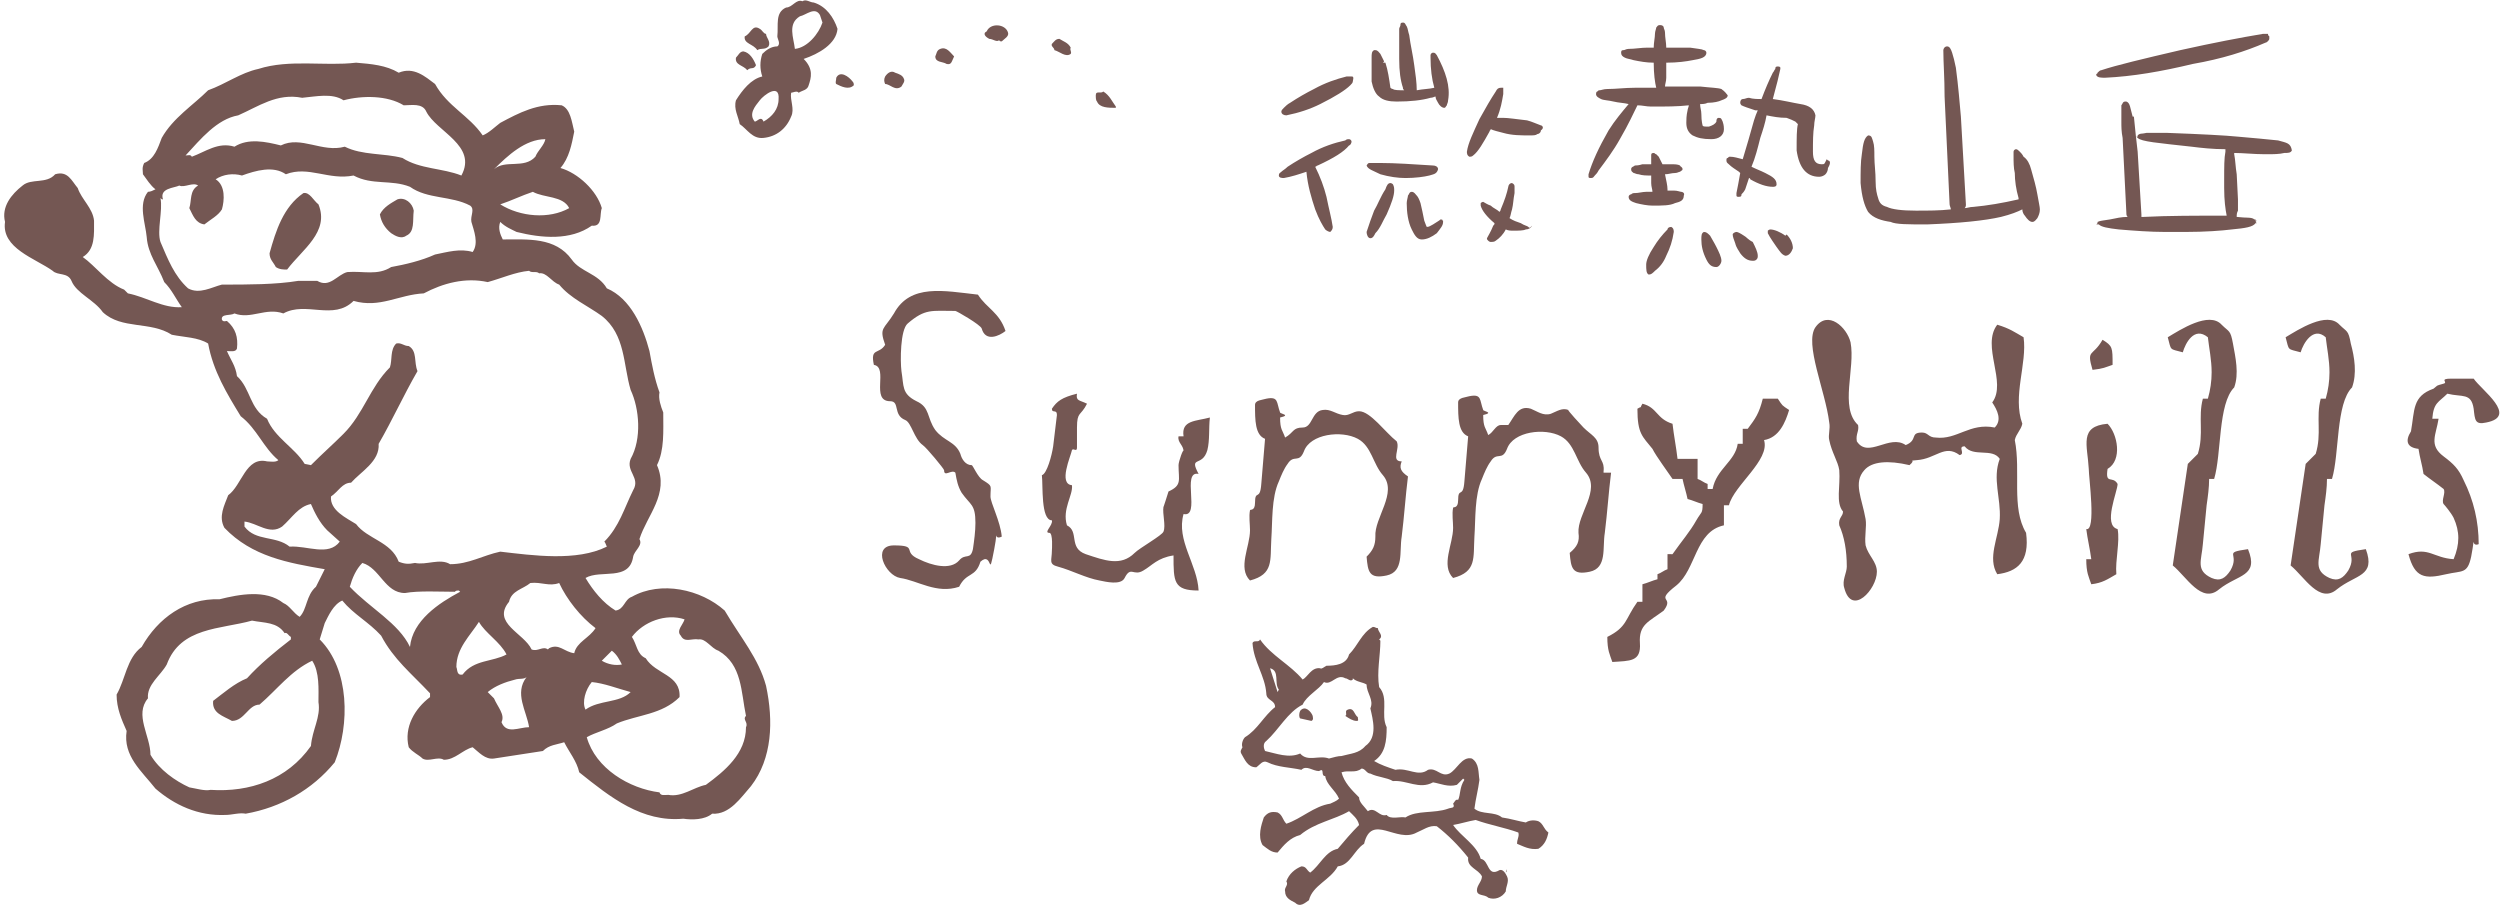 <?xml version="1.0" encoding="utf-8"?>
<!-- Generator: Adobe Illustrator 23.0.6, SVG Export Plug-In . SVG Version: 6.00 Build 0)  -->
<svg version="1.1" id="ppl" xmlns="http://www.w3.org/2000/svg" xmlns:xlink="http://www.w3.org/1999/xlink" x="0px" y="0px"
	 viewBox="0 0 199.4 72.2" style="enable-background:new 0 0 199.4 72.2;" xml:space="preserve">
<style type="text/css">
	.st0{fill:#745753;}
</style>
<g>
	<path class="st0" d="M80.4,2.6c0.1,0.3-0.3,0.5-0.5,0.7c-0.1,0-0.2,0-0.2-0.1c-0.2,0.2-0.5-0.1-0.8-0.1c-0.2-0.1-0.6-0.4-0.2-0.6
		C79,1.8,80.2,1.9,80.4,2.6 M76.1,4.5c-0.3-0.3-0.6-0.8-1.1-0.6c-0.3,0.1-0.3,0.4-0.4,0.6c0,0.5,0.6,0.4,0.9,0.6
		C75.9,5.2,75.9,4.9,76.1,4.5 M85.4,3.8c-0.2-0.4-0.6-0.5-0.9-0.7c-0.3,0-0.4,0.2-0.6,0.4c-0.1,0.2,0.2,0.3,0.2,0.5
		c0.4,0.1,0.9,0.6,1.3,0.3C85.5,4.1,85.3,4,85.4,3.8 M68,6.5c-0.3-0.4-1-0.9-1.3-0.3c0,0.2-0.1,0.4,0,0.5c0.4,0.2,1,0.5,1.4,0.1
		C68.1,6.7,68.1,6.6,68,6.5 M72.1,6.3C72,6,71.7,5.9,71.4,5.8c-0.3-0.2-0.6,0-0.8,0.3c-0.1,0.2-0.1,0.4,0,0.6c0.4,0,0.8,0.6,1.3,0.2
		C72,6.7,72.2,6.5,72.1,6.3 M63.4,3.9c1-0.1,1.9-1.2,2.2-2.1l-0.2-0.6c-0.4-0.7-1.1,0-1.6,0.1C62.8,1.9,63.3,3,63.4,3.9 M60.9,9.7
		c0.7-0.4,1.2-1,1.2-1.8c0.1-1.3-1.2-0.3-1.5,0.1c-0.4,0.5-0.9,1.1-0.4,1.7C60.4,9.7,60.7,9.2,60.9,9.7 M66.8,2.3
		c-0.1,1.2-1.5,2-2.7,2.4c0.8,0.8,0.6,1.5,0.4,2.1c-0.1,0.4-0.5,0.4-0.8,0.6c-0.1-0.2-0.5,0-0.6,0c-0.1,0.6,0.3,1.3,0,1.9
		c-0.4,1-1.2,1.6-2.2,1.7c-0.9,0.1-1.3-0.7-1.9-1.1c-0.1-0.6-0.5-1.2-0.3-1.9c0.5-0.8,1.2-1.7,2.1-1.9c-0.2-0.6-0.2-1.2,0-1.8
		C61.1,4,61.5,3.7,62,3.7c0.3-0.2,0-0.6,0-0.8C62.1,2,61.8,1,62.7,0.6c0.5,0,0.8-0.7,1.3-0.5c0.3-0.2,0.6,0.1,0.9,0.1
		C65.9,0.5,66.5,1.4,66.8,2.3 M60.4,4c-0.3-0.5-1.1-0.5-1-1.1c0.5-0.2,0.6-1,1.2-0.6c0.2,0.1,0.3,0.4,0.5,0.4c0,0.3,0.4,0.6,0.2,1
		C61,4,60.7,3.8,60.4,4 M59.6,5.6c-0.3-0.4-1-0.4-0.9-1c0.2-0.2,0.3-0.5,0.6-0.5c0.5,0.1,0.8,0.6,1,1.1C60.1,5.6,59.9,5.3,59.6,5.6
		 M89,8.5c-0.3-0.4-0.5-0.9-1-1.2c-0.2,0.2-0.6-0.1-0.6,0.3c0,0.2,0,0.4,0.1,0.5c0.2,0.5,0.9,0.5,1.5,0.5L89,8.5 M120.1,69.6
		c0.1-0.1,0.1-0.2,0.1-0.3C120.2,69.4,120.1,69.5,120.1,69.6 M116.3,63.8c-0.2-0.1-0.3,0.2-0.4,0.3c0.2,0.4-0.2,0.3-0.4,0.4
		c-1.1,0.4-2.5,0.1-3.4,0.7c-0.4-0.1-1.2,0.2-1.5-0.2c-0.6,0.2-0.9-0.7-1.5-0.3c-0.3-0.4-0.7-0.7-0.7-1.1c-0.6-0.6-1.2-1.2-1.4-2
		c0.6-0.2,1.1,0.1,1.6-0.3c0.3,0,0.4,0.4,0.7,0.4c0.6,0.3,1.3,0.3,1.8,0.6c1.1-0.1,2.1,0.7,3.2,0.1c0.6,0.1,1.2,0.4,1.9,0.2l0.5-0.5
		l0.1,0.1C116.4,62.8,116.5,63.4,116.3,63.8 M106,60.5c-0.8-0.3-1.7,0.3-2.3-0.4c-0.9,0.4-1.9,0-2.8-0.2c-0.1-0.2-0.2-0.6,0.1-0.8
		c1-0.9,1.7-2.3,2.9-2.9c0.3-0.7,1.3-1.2,1.7-1.8c0.6,0.3,1-0.7,1.7-0.3c0.2,0,0.4,0.3,0.6,0.1v-0.1c0.3,0.3,0.8,0.3,1.1,0.5
		c0,0.7,0.6,1.2,0.3,1.9c0.2,0.9,0.6,2.3-0.4,3c-0.5,0.6-1.2,0.6-1.9,0.8C106.7,60.3,106.4,60.4,106,60.5 M101.3,53.3
		c0.8,0.2,0.3,1.2,0.7,1.7l-0.1,0.2C101.7,54.6,101.5,53.9,101.3,53.3 M122.7,65.5c-0.3-0.1-0.7-0.1-1,0.1c-0.6-0.1-1.2-0.3-1.9-0.4
		c-0.6-0.5-1.6-0.2-2.2-0.7c0.1-0.8,0.3-1.5,0.4-2.3c-0.1-0.6,0-1.3-0.6-1.7c-0.8-0.2-1.2,0.9-1.8,1.2c-0.7,0.3-1-0.5-1.7-0.3
		c-0.8,0.6-1.6-0.2-2.6,0c-0.6-0.2-1.2-0.4-1.7-0.7c0.9-0.6,1-1.6,1-2.7c-0.5-1,0.2-2.3-0.6-3.2c-0.2-1.2,0.1-2.5,0.1-3.7L110,51
		c0.4-0.3-0.1-0.6-0.1-0.9c-0.2,0-0.2-0.1-0.4-0.1c-0.9,0.5-1.2,1.5-1.9,2.2c-0.2,0.8-1.1,0.9-1.8,0.9c-0.2,0.1-0.4,0.3-0.5,0.2
		c-0.7-0.1-1,0.7-1.4,0.9c-1-1.2-2.5-1.9-3.4-3.2c-0.1,0.3-0.5,0-0.6,0.3c0.1,1.5,1,2.6,1.1,4c0,0.6,0.7,0.5,0.7,1.1
		c-0.9,0.7-1.4,1.8-2.4,2.4c-0.2,0.2-0.3,0.6-0.2,0.8c-0.1,0.2-0.2,0.3-0.1,0.5c0.3,0.5,0.5,1.1,1.2,1.1c0.3-0.2,0.5-0.6,0.9-0.4
		c0.8,0.4,1.8,0.4,2.7,0.6c0.4-0.4,0.9,0.1,1.4,0.1c0.5-0.3,0.1,0.4,0.5,0.4c0.1,0.7,0.8,1.1,1.1,1.8c-0.2,0.2-0.5,0.3-0.7,0.4
		c-1.3,0.2-2.3,1.2-3.5,1.6c-0.3-0.3-0.3-0.7-0.7-0.9c-0.5-0.1-0.8,0-1.1,0.4c-0.2,0.6-0.5,1.5-0.1,2.2c0.4,0.3,0.7,0.6,1.2,0.6
		c0.5-0.6,1-1.2,1.8-1.4c1.2-1,2.7-1.2,3.9-1.9c0.3,0.3,0.7,0.6,0.8,1.1c-0.6,0.6-1.2,1.3-1.7,1.9c-1,0.2-1.4,1.3-2.2,1.9
		c-0.3-0.2-0.3-0.5-0.7-0.5c-0.5,0.2-1,0.6-1.2,1.2c0.2,0.3-0.2,0.5-0.1,0.8c0,0.5,0.4,0.7,0.8,0.9c0.4,0.4,0.8,0,1.1-0.2
		c0.3-1.2,1.7-1.6,2.3-2.7c1-0.1,1.3-1.3,2.1-1.8c0.6-2.5,2.6,0,4.2-0.9c0.5-0.2,1-0.6,1.6-0.5c0.9,0.7,1.7,1.5,2.5,2.5
		c-0.1,0.8,0.8,0.9,1.1,1.5c0,0.4-0.4,0.7-0.4,1.1c0,0.5,0.6,0.3,0.9,0.6c0.5,0.2,1.1,0,1.4-0.5c0-0.4,0.3-0.8,0.1-1.2
		c-0.1-0.2-0.3-0.6-0.6-0.5c-1,0.6-0.8-0.8-1.5-0.9c-0.3-1.1-1.6-1.8-2.2-2.7c0.6-0.1,1.2-0.3,1.8-0.4c1.1,0.4,2.3,0.6,3.4,1
		c0.1,0.3-0.1,0.5-0.1,0.9c0.5,0.2,1,0.5,1.7,0.4c0.5-0.3,0.7-0.8,0.8-1.3C123.1,66.1,123.1,65.7,122.7,65.5 M103.7,56.7
		c-0.1,0.2-0.1,0.5,0,0.6l0.9,0.2c0.2-0.1,0.1-0.3,0.1-0.4C104.6,56.8,104.1,56.2,103.7,56.7 M108.3,57.2c-0.3-0.2-0.3-0.8-0.8-0.6
		c-0.3,0.1,0,0.4-0.2,0.5c0.3,0.2,0.6,0.4,0.9,0.4C108.4,57.5,108.3,57.4,108.3,57.2 M25.4,16.3c0.9,2.2-1.3,3.6-2.5,5.2
		c-0.3,0-0.6,0-0.9-0.2c-0.2-0.4-0.5-0.6-0.5-1.1c0.5-1.8,1.1-3.7,2.7-4.8C24.7,15.3,25,16,25.4,16.3 M33,16.8
		c-0.1-0.6-0.7-1.1-1.3-0.9c-0.5,0.3-1.1,0.6-1.4,1.2c0.1,0.6,0.4,1.1,0.9,1.5c0.3,0.2,0.8,0.5,1.2,0.2C33.1,18.5,32.9,17.6,33,16.8
		 M59.5,58c0.2-0.4-0.3-0.6,0-0.9c-0.4-1.9-0.3-4.1-2.2-5.2c-0.6-0.2-1-1-1.6-0.9c-0.5-0.1-1.1,0.3-1.4-0.3
		c-0.4-0.4,0.2-0.9,0.3-1.3c-1.5-0.5-3.3,0.2-4.2,1.4c0.4,0.6,0.4,1.4,1.1,1.7c0.8,1.3,2.8,1.3,2.7,3.1c-1.4,1.4-3.3,1.4-5,2.1
		c-0.7,0.5-1.7,0.7-2.4,1.1c0.7,2.5,3.4,4.1,5.8,4.4c0.1,0.3,0.4,0.2,0.7,0.2c1.1,0.2,2-0.6,3-0.8C57.8,61.5,59.5,60.1,59.5,58
		 M47.2,54.4c-0.5,0.6-0.8,1.6-0.5,2.2c1.1-0.8,2.7-0.5,3.6-1.4C49.2,54.9,48.2,54.5,47.2,54.4 M45.8,52.1c0.2-0.9,1.2-1.2,1.7-2
		c-1.2-0.9-2.3-2.3-2.9-3.6c-0.8,0.3-1.4-0.1-2.3,0c-0.6,0.5-1.5,0.6-1.7,1.5c-1.4,1.7,1.2,2.5,1.8,3.8c0.5,0.2,0.9-0.3,1.3,0
		l0.1-0.1C44.6,51.3,45,52,45.8,52.1 M40,57.6c0.4,1,1.4,0.4,2.2,0.4C42,56.7,41,55.3,42,54c-0.2,0.2-0.6,0.1-0.9,0.2
		c-0.8,0.2-1.6,0.5-2.2,1l0.5,0.5C39.7,56.4,40.3,57,40,57.6 M36.9,53.8c0.9-1.2,2.4-1,3.5-1.6c-0.5-1-1.7-1.7-2.2-2.6
		c-0.7,1.1-1.8,2.1-1.8,3.6C36.5,53.4,36.4,53.9,36.9,53.8 M32.7,51.6c0.2-2.1,2.3-3.5,4-4.4l-0.1-0.1c-0.1,0-0.3,0-0.3,0.1
		c-1.2,0-2.9-0.1-4,0.1c-1.6,0-2-2-3.4-2.4c-0.5,0.5-0.8,1.2-1,1.9C29.5,48.5,31.8,49.7,32.7,51.6 M26.4,39.6
		c-0.1,1.1,1.2,1.7,2,2.2c0.9,1.2,2.8,1.4,3.4,3c0.5,0.2,0.8,0.2,1.3,0.1c0.9,0.2,2-0.4,2.8,0.1c1.5,0,2.6-0.7,4-1
		c2.6,0.3,6.1,0.8,8.5-0.4c-0.1-0.2-0.1-0.3-0.2-0.4c1.2-1.2,1.6-2.7,2.3-4.1c0.6-1-0.6-1.5-0.2-2.5c0.9-1.6,0.7-4,0-5.5
		c-0.6-2-0.4-4.4-2.3-5.9c-1.1-0.8-2.5-1.4-3.4-2.5c-0.6-0.2-1-1-1.6-0.9c-0.2-0.2-0.6,0-0.8-0.2c-1.1,0.1-2.2,0.6-3.3,0.9
		c-1.8-0.4-3.6,0.1-5.1,0.9c-2,0.1-3.5,1.2-5.6,0.6c-1.6,1.6-3.8,0-5.6,1c-1.4-0.5-2.6,0.5-3.9,0c-0.3,0.2-1.1,0-1,0.5
		c0.1,0.2,0.3,0.1,0.4,0.1c0.7,0.6,0.9,1.3,0.8,2.2c-0.1,0.3-0.5,0.2-0.8,0.2c0.3,0.7,0.7,1.2,0.8,2c1.1,1,1,2.6,2.4,3.4
		c0.6,1.5,2.2,2.3,3,3.6l0.5,0.1c1-1,1.7-1.6,2.6-2.5c1.6-1.6,2.1-3.7,3.7-5.3c0.2-0.6,0-1.4,0.5-1.9c0.4-0.1,0.6,0.2,1,0.2
		c0.7,0.4,0.4,1.3,0.7,2c-1.1,1.9-2,3.9-3.1,5.8c0.1,1.4-1.4,2.2-2.2,3.1C27.3,38.5,27,39.2,26.4,39.6 M23.1,43.6
		c1.4-0.1,3.1,0.8,4-0.4l-1-0.9c-0.6-0.6-1-1.4-1.3-2.1c-1,0.2-1.5,1.1-2.3,1.8c-1,0.7-2-0.3-3-0.4V42C20.4,43.2,22,42.7,23.1,43.6
		 M15,23c0.9,0.5,1.9-0.1,2.7-0.3c2.1,0,4.3,0,6.1-0.3h1.5c1,0.6,1.6-0.5,2.4-0.7c1.3-0.1,2.4,0.3,3.5-0.4c1.1-0.2,2.4-0.5,3.5-1
		c1-0.2,2-0.5,3-0.2c0.5-0.7,0.1-1.7-0.1-2.4c-0.1-0.5,0.3-1-0.1-1.3c-1.5-0.8-3.4-0.5-4.8-1.5c-1.5-0.6-3-0.1-4.5-0.9
		c-2,0.4-3.6-0.8-5.4-0.1c-1-0.7-2.4-0.3-3.5,0.1c-0.7-0.2-1.5-0.1-2.1,0.3c0.8,0.5,0.7,1.7,0.5,2.4c-0.3,0.5-0.9,0.8-1.4,1.2
		c-0.7-0.1-0.9-0.7-1.2-1.3c0.2-0.6,0-1.4,0.7-1.8c-0.4-0.3-1.1,0.2-1.5,0C13.9,15,12.7,15,13,15.9c-0.1,0-0.1,0-0.2-0.1
		c0.2,1-0.3,2.6,0,3.5C13.4,20.7,13.9,22,15,23 M19,9.2c-1.7,0.3-3,1.9-4.2,3.2c0.2,0,0.4-0.1,0.5,0.1c1.1-0.4,2.1-1.2,3.4-0.8
		c1.1-0.7,2.5-0.4,3.7-0.1c1.6-0.8,3.3,0.6,5.1,0.1c1.4,0.7,3.1,0.5,4.6,0.9c1.4,0.9,3.2,0.8,4.7,1.4c1.3-2.4-2-3.5-2.8-5.1
		c-0.3-0.7-1.2-0.5-1.8-0.5c-1.3-0.8-3.3-0.8-4.8-0.4c-0.9-0.6-2.2-0.3-3.3-0.2C22.1,7.4,20.6,8.5,19,9.2 M43.5,11.1
		c-1.6,0-3,1.3-4.1,2.4c0.9-0.8,2.4,0,3.3-1C42.9,12,43.4,11.6,43.5,11.1 M45.4,16.6c-0.5-1-2-0.8-2.9-1.3c-0.9,0.3-1.7,0.7-2.6,1
		C41.5,17.3,43.8,17.5,45.4,16.6 M48,52.7c0.5,0.3,1.1,0.4,1.6,0.3c-0.2-0.4-0.4-0.8-0.8-1.1L48,52.7z M25.4,56c0-1,0.1-2.4-0.5-3.3
		c-1.7,0.8-2.8,2.3-4.2,3.5c-0.9,0-1.2,1.3-2.2,1.3c-0.7-0.4-1.6-0.6-1.5-1.6c0.8-0.6,1.7-1.4,2.7-1.8c1-1.1,2.2-2.1,3.5-3.1v-0.2
		c-0.2-0.1-0.3-0.4-0.5-0.3c-0.6-0.9-1.6-0.8-2.6-1c-2.5,0.7-5.7,0.5-6.8,3.5c-0.5,0.9-1.6,1.6-1.5,2.7c-1.1,1.3,0.2,3,0.2,4.5
		c0.7,1.2,2,2.1,3.1,2.6c0.6,0.1,1.2,0.3,1.7,0.2c3.1,0.2,6.1-0.8,8-3.5C24.9,58.2,25.6,57.2,25.4,56 M61.1,54.7
		c0.6,2.8,0.5,5.8-1.2,8c-0.8,0.9-1.7,2.3-3.1,2.2c-0.6,0.5-1.6,0.5-2.3,0.4c-3.3,0.3-5.8-1.7-8.3-3.7C46,60.7,45.4,60,45,59.2
		c-0.6,0.2-1.2,0.2-1.7,0.7c-1.3,0.2-2.6,0.4-3.9,0.6c-0.7,0.1-1.2-0.5-1.7-0.9c-0.8,0.2-1.4,1-2.3,1c-0.5-0.3-1.2,0.2-1.7-0.1
		c-0.3-0.3-0.8-0.5-1.1-0.9c-0.4-1.6,0.5-3.1,1.7-4v-0.3c-1.5-1.6-2.9-2.7-3.9-4.6c-1-1.1-2.2-1.7-3.1-2.8c-0.7,0.3-1.1,1.2-1.4,1.8
		l-0.4,1.3c2.4,2.4,2.4,6.8,1.2,9.8c-1.8,2.2-4.3,3.6-7.1,4.1c-0.5-0.1-1.1,0.1-1.6,0.1c-2.2,0.1-4.1-0.8-5.6-2.1
		c-1.1-1.4-2.6-2.6-2.3-4.6c-0.4-0.9-0.8-1.8-0.8-2.9c0.7-1.2,0.8-2.9,2-3.8c1.3-2.3,3.5-3.9,6.2-3.8c1.6-0.4,3.7-0.8,5.1,0.3
		c0.5,0.2,0.8,0.8,1.3,1.1c0.6-0.6,0.5-1.7,1.3-2.4l0.7-1.4c-2.9-0.5-5.8-1-8-3.3c-0.5-0.9,0-1.8,0.3-2.6c1.1-0.8,1.4-3.1,3.1-2.7
		c0.2,0,0.7,0.1,0.9-0.1c-1.2-1-1.7-2.5-3-3.5c-1.1-1.8-2.2-3.6-2.6-5.8c-0.8-0.5-1.9-0.5-2.9-0.7c-1.7-1.1-4-0.4-5.5-1.8
		c-0.7-1-2.1-1.5-2.5-2.5c-0.3-0.7-1.1-0.4-1.5-0.8c-1.4-1-4.1-1.8-3.8-3.9c-0.3-1.2,0.5-2.2,1.4-2.9c0.7-0.6,1.9-0.1,2.6-0.9
		c1-0.3,1.3,0.5,1.8,1.1c0.3,0.9,1.2,1.6,1.3,2.6c0,1.1,0.1,2.3-0.9,2.9c1,0.7,2,2.1,3.3,2.6l0.3,0.3c1.5,0.3,2.8,1.2,4.3,1.1
		c-0.5-0.7-0.8-1.4-1.4-2c-0.5-1.3-1.3-2.2-1.4-3.6c-0.1-1.1-0.7-2.6,0.1-3.6c0.2,0,0.4-0.1,0.6-0.2c-0.4-0.3-0.7-0.8-1-1.2
		c0-0.3-0.1-0.5,0.1-0.9c0.8-0.3,1.1-1.2,1.4-2c0.9-1.6,2.5-2.6,3.7-3.8c1.4-0.5,2.6-1.4,4-1.7c2.5-0.8,5.3-0.2,7.8-0.5
		c1.2,0.1,2.4,0.2,3.4,0.8c1.2-0.5,2.1,0.3,2.9,0.9c1,1.8,2.7,2.5,3.8,4.1c0.5-0.2,1-0.7,1.4-1c1.5-0.8,3-1.6,4.9-1.4
		c0.7,0.3,0.8,1.3,1,2.1c-0.2,1-0.4,2.1-1.1,2.9c1.4,0.4,2.9,1.8,3.3,3.2c-0.2,0.5,0.1,1.5-0.8,1.4c-1.7,1.2-4,1-6,0.5
		c-0.4-0.2-0.9-0.4-1.3-0.8c-0.2,0.5,0,1,0.2,1.4c2,0,4.2-0.2,5.5,1.6c0.7,1,2.1,1.1,2.8,2.3c1.9,0.8,2.9,3.1,3.4,5
		c0.2,1.1,0.4,2.2,0.8,3.3c-0.1,0.5,0.1,1.1,0.3,1.6c0,1.5,0.1,3-0.5,4.2c1,2.3-0.8,4-1.4,5.9c0.3,0.5-0.4,0.9-0.5,1.4
		c-0.3,2-2.6,1-3.8,1.7c0.6,1,1.4,2,2.4,2.6c0.7-0.1,0.7-0.9,1.3-1.1c2.3-1.3,5.5-0.6,7.4,1.1C59.1,50.9,60.5,52.5,61.1,54.7"/>
	<path class="st0" d="M78,23.5c0.7,1.1,1.7,1.4,2.2,2.9c-0.5,0.4-1.6,0.9-1.9-0.2c-0.1-0.3-2-1.4-2.1-1.4c-1.9,0-2.4-0.2-3.8,1
		c-0.6,0.5-0.6,3-0.5,3.8c0.2,1.2,0,1.8,1.2,2.4c1.1,0.5,0.8,1.3,1.5,2.3c0.7,0.9,1.6,0.9,2,1.9c0.1,0.4,0.4,0.9,0.9,0.9
		c0.1,0,0.5,1,0.9,1.2c0.8,0.5,0.6,0.4,0.6,1.3c0,0.5,0.8,2,0.9,3.2c-0.8,0.4-0.2-1.1-0.6,1c-0.5,2.6-0.1,0.1-1.1,1
		c-0.4,1.3-1.1,0.8-1.7,2c-1.8,0.6-3.3-0.5-4.7-0.7c-1.2-0.2-2.3-2.6-0.5-2.6c2,0,0.6,0.5,2,1.1c1,0.5,2.5,0.9,3.2,0.1
		c0.5-0.6,0.9,0,1.1-0.9c0.1-0.7,0.2-1.4,0.2-2.1c0-1.5-0.4-1.4-1.1-2.4c-0.3-0.5-0.4-1-0.5-1.6c-0.3-0.3-0.9,0.4-0.9-0.2
		c0-0.1-1.4-1.8-1.7-2c-0.7-0.5-0.9-1.8-1.4-2c-1-0.4-0.4-1.5-1.2-1.5c-1.6,0-0.1-2.7-1.3-2.9c-0.3-1.4,0.4-0.8,0.9-1.6
		c-0.5-1.4-0.1-1.2,0.7-2.5C72.6,22.6,75.3,23.2,78,23.5 M94.4,34.8H94c-0.1,0.5,0.4,0.7,0.4,1.2c0-0.3-0.4,0.8-0.4,1.1
		c0,1.2,0.3,1.6-0.8,2.1c0,0-0.5,1.6-0.4,1.2c-0.1,0.6,0.2,1.5,0,2c-0.1,0.3-1.9,1.3-2.3,1.7c-1.1,1.1-2.4,0.6-3.9,0.1
		c-1.4-0.5-0.5-1.8-1.5-2.3c-0.4-1.3,0.5-2.4,0.4-3.2c-1.1-0.1-0.1-2.3,0-2.8c0.1-0.2,0.4,0.2,0.4-0.2v-1.6c0-1.3,0.3-0.9,0.8-1.9
		c-0.6-0.3-0.9-0.2-0.8-0.8c-1.2,0.3-1.6,0.6-2,1.2c0,0.4,0.4,0,0.4,0.5c-0.1,0.8-0.2,1.6-0.3,2.5c-0.1,0.7-0.5,2.2-0.9,2.3
		c0.1,0.8-0.1,3.6,0.8,3.6c0.1,0.4-0.7,1-0.2,1c0.3,0,0.2,1.4,0.2,1.4c0,0.8-0.3,1.1,0.5,1.3c1.1,0.3,2.2,0.9,3.3,1.1
		c0.5,0.1,1.7,0.4,2-0.2c0.5-1,0.7-0.1,1.5-0.6c0.7-0.4,1.1-1,2.4-1.2c0,2.1,0,2.8,2,2.8c-0.1-2.1-1.8-4-1.2-6.1
		c1.4,0.3-0.2-3.5,1.2-3.2c-0.8-1.5,0.3-0.5,0.7-1.9c0.2-0.8,0.1-1.7,0.2-2.6C95.4,33.6,94.2,33.5,94.4,34.8 M111.8,36.8
		c-0.9,0-0.1-1-0.4-1.6c-0.9-0.7-2.1-2.4-3-2.4c-0.5,0-0.8,0.4-1.3,0.3c-0.6-0.1-1-0.5-1.6-0.4c-0.9,0.1-0.8,1.4-1.6,1.4
		c-0.8,0-0.7,0.4-1.4,0.8c-0.2-0.6-0.4-0.6-0.4-1.6c0.9-0.2,0-0.3,0-0.4c-0.3-0.8-0.1-1.3-1.1-1.1c-0.3,0.1-0.9,0.1-0.9,0.5
		c0,1.2,0,2.4,0.8,2.7c-0.1,1.2-0.2,2.4-0.3,3.6c-0.1,1.4-0.5,0.4-0.5,1.5c0,0.7-0.4,0.5-0.4,0.6c-0.1,0.5,0,1.1,0,1.6
		c0,1.3-1,3,0,4c1.9-0.5,1.6-1.6,1.7-3.3c0.1-1.4,0-3.3,0.6-4.6c0.2-0.5,0.4-1,0.7-1.4c0.5-0.8,0.9,0,1.3-1c0.5-1.4,3-1.7,4.3-1
		c1.1,0.6,1.2,2,2,2.9c1.2,1.4-0.7,3.4-0.6,4.9c0,0.7-0.2,1.1-0.7,1.6c0.1,1.2,0.2,1.8,1.6,1.5c1.4-0.3,1-1.9,1.2-3.1
		c0.2-1.6,0.3-3.2,0.5-4.8C111.7,37.6,111.6,37.3,111.8,36.8 M127.9,37.6c0.1-0.9-0.4-0.8-0.4-1.9c0-0.8-0.6-1-1.2-1.6
		c-0.1-0.1-1.4-1.5-1.2-1.4c-0.5-0.2-0.9,0.1-1.4,0.3c-0.6,0.2-1.1-0.2-1.6-0.4c-1-0.3-1.3,0.6-1.8,1.3h-0.6c-0.4,0-0.6,0.6-1,0.8
		c-0.2-0.6-0.4-0.6-0.4-1.6c0.9-0.2,0-0.3,0-0.4c-0.3-0.8-0.1-1.3-1.1-1.1c-0.3,0.1-0.9,0.1-0.9,0.5c0,1.2,0,2.4,0.8,2.7
		c-0.1,1.2-0.2,2.4-0.3,3.6c-0.1,1.4-0.5,0.4-0.5,1.5c0,0.7-0.4,0.5-0.4,0.6c-0.1,0.5,0,1.1,0,1.6c0,1.3-1,3,0,4
		c1.9-0.5,1.6-1.6,1.7-3.3c0.1-1.4,0-3.3,0.6-4.6c0.2-0.5,0.4-1,0.7-1.4c0.5-0.8,0.9,0,1.3-1c0.5-1.4,3-1.7,4.3-1
		c1.1,0.6,1.2,2,2,2.9c1.2,1.4-0.7,3.3-0.6,4.8c0.1,0.7-0.1,1.1-0.7,1.6c0.1,1.2,0.2,1.8,1.6,1.5c1.4-0.3,1-1.9,1.2-3.1
		c0.2-1.6,0.3-3.2,0.5-4.8H127.9 M141.8,31.8h-1.2c-0.3,1.2-0.6,1.6-1.2,2.4H139v1.2h-0.4c-0.2,1.4-1.7,2-2,3.6h-0.4v-0.4
		c-0.3-0.1-0.5-0.3-0.8-0.4v-1.6h-1.6c-0.1-0.9-0.3-1.9-0.4-2.8c-1.3-0.4-1.2-1.3-2.4-1.6c-0.3,0.5,0.1,0.1-0.4,0.4
		c0,2,0.4,2.2,1.2,3.2c0.3,0.6,1.2,1.8,1.6,2.4h0.8c0.1,0.5,0.3,1.1,0.4,1.6c0.4,0.1,0.8,0.3,1.2,0.4c0,0.8-0.1,0.6-0.5,1.3
		c-0.5,0.9-1.2,1.7-1.9,2.7H133v1.2c-0.3,0.1-0.5,0.3-0.8,0.4v0.4c-0.4,0.1-0.8,0.3-1.2,0.4V48h-0.4c-1,1.4-0.8,2-2.4,2.8
		c0,1.1,0.2,1.4,0.4,2c1.4-0.1,2.3,0,2.2-1.5c-0.1-1.5,0.7-1.7,1.9-2.6c0.9-1.2-0.8-0.6,1-2c1.6-1.3,1.5-4.3,3.8-4.8v-1.6h0.4
		c0.4-1.6,3.3-3.6,2.8-5.2c1.2-0.2,1.7-1.4,2-2.4C142.1,32.3,142.2,32.4,141.8,31.8 M177.9,45.5c-0.4,0.6-0.8,0.9-1.5,0.6
		c-1.3-0.6-0.8-1.4-0.7-2.7c0.1-1,0.2-2.1,0.3-3.1c0.1-0.7,0.2-1.4,0.2-2.1h0.4c0.6-2,0.3-6,1.6-7.3c0.4-1.1,0.1-2.4-0.1-3.5
		c-0.2-1.1-0.3-0.9-0.9-1.5c-1-1.1-3.3,0.4-4.3,1c0.3,1.1,0.1,0.9,1.2,1.2c0.2-0.7,0.9-2.1,2-1.2c0.1,0.9,0.3,1.8,0.3,2.8
		c0,0.7-0.1,1.4-0.3,2.1h-0.4c-0.4,1.5,0.1,2.8-0.4,4.4c0,0-0.8,0.8-0.8,0.8c-0.4,2.7-0.8,5.4-1.2,8.1c1.1,0.9,2.3,3.1,3.7,1.9
		c1.5-1.2,3.2-1,2.3-3.2C177.2,44.1,178.7,44.1,177.9,45.5 M187.3,45.5c-0.4,0.6-0.8,0.9-1.5,0.6c-1.3-0.6-0.8-1.4-0.7-2.7
		c0.1-1,0.2-2.1,0.3-3.1c0.1-0.7,0.2-1.4,0.2-2.1h0.4c0.6-2,0.3-6,1.6-7.3c0.4-1.1,0.2-2.4-0.1-3.5c-0.2-1.1-0.3-0.9-0.9-1.5
		c-1-1.1-3.3,0.4-4.3,1c0.3,1.1,0.1,0.9,1.2,1.2c0.2-0.7,1-2.1,2-1.2c0.1,0.9,0.3,1.8,0.3,2.8c0,0.7-0.1,1.4-0.3,2.1h-0.4
		c-0.4,1.5,0.1,2.8-0.4,4.4c0,0-0.8,0.8-0.8,0.8c-0.4,2.7-0.8,5.4-1.2,8.1c1.1,0.9,2.3,3.1,3.7,1.9c1.5-1.2,3.1-1,2.3-3.2
		C186.6,44.1,188.1,44.1,187.3,45.5 M197.3,30.2h-1.8c-1,0-0.2,0.3-0.6,0.4c-0.7,0.2-0.4,0.1-0.8,0.4c-1.7,0.6-1.5,1.7-1.8,3.4
		c-0.5,0.8-0.3,1.3,0.6,1.4c0.1,0.7,0.3,1.3,0.4,2c0.5,0.4,1.1,0.8,1.6,1.2c0.2,0.3-0.2,0.9,0,1.2c0.1,0.1,0.6,0.7,0.8,1.1
		c0.5,1.1,0.5,2.1,0,3.3c-1.6-0.1-2-1-3.6-0.4c0.5,1.9,1.3,2,3,1.6c1.3-0.3,1.7,0,2-1.4c0.4-2.1-0.1-0.7,0.6-1
		c0-1.8-0.4-3.5-1.2-5.1c-0.4-0.9-0.8-1.3-1.6-1.9c-1.2-0.9-0.6-1.7-0.4-3H194c0.1-1.3,0.5-1.3,1.2-2c1.2,0.3,1.9-0.1,2.1,1.2
		c0.1,0.9,0.1,1.3,1,1.1C200.9,33.2,197.9,31.1,197.3,30.2 M168.5,29.1c0-1.4,0-1.5-0.8-2c-0.8,1.4-1.3,0.7-0.8,2.4
		C167.8,29.4,167.9,29.3,168.5,29.1 M168.9,42.2c-1.2-0.3,0-3,0-3.6c-0.4-0.7-1,0.1-0.8-1.2c1.2-0.7,0.8-2.8,0-3.6
		c-2.3,0.2-1.6,1.7-1.5,3.6c0,0.7,0.6,5-0.2,4.8c0.1,0.8,0.3,1.6,0.4,2.4h-0.4c0,1.1,0.2,1.4,0.4,2c0.9-0.1,1.3-0.4,2-0.8
		C168.7,44.7,169.1,43.2,168.9,42.2 M148.1,35.2c-0.1-0.6,0.2-0.8,0.1-1.3c-1.5-1.4-0.2-4.5-0.6-6.6c-0.3-1.2-1.8-2.6-2.8-1.2
		c-0.9,1.3,0.8,5.1,1.1,7.6c0.1,0.5-0.1,1,0,1.4c0.2,1,0.7,1.7,0.8,2.4c0.1,1.3-0.3,2.6,0.3,3.3c0,0.4-0.4,0.5-0.3,1.1
		c0.4,0.9,0.6,2,0.6,3.3c0,0.5-0.4,1.1-0.2,1.7c0.6,2.3,2.6,0.1,2.6-1.3c0-0.8-0.7-1.3-0.9-2.1c-0.1-0.7,0.1-1.5,0-2.1
		c-0.3-1.7-1-2.9-0.1-3.9c0.6-0.7,1.9-0.8,3.6-0.4c0.6-0.5-0.2-0.3,0.6-0.4c1.5-0.1,2.2-1.3,3.4-0.4c0.5-0.1-0.2-0.7,0.4-0.7
		c0.7,0.9,2.2,0.1,2.8,1c-0.6,1.6,0.1,3.1,0,4.8c-0.1,1.5-1,3.1-0.2,4.4c1.6-0.2,2.6-1,2.3-3.3c-1.2-2-0.4-4.9-0.9-7.4
		c0.1-0.5,0.5-0.8,0.6-1.3c-0.8-2.2,0.4-4.8,0.1-6.9c-0.7-0.4-1.1-0.7-2.1-1c-1.3,1.7,0.8,4.6-0.4,6.2c0.4,0.6,0.8,1.4,0.2,2
		c-2-0.4-3,1-4.7,0.8c-0.6,0-0.6-0.4-1.1-0.4c-1,0-0.3,0.6-1.3,1C150.7,34.6,149,36.6,148.1,35.2 M136.4,18.8l-0.1,0.1L136.4,18.8
		c-0.2-0.2-0.3-0.3-0.5-0.3l0,0l0,0c-0.2,0.1-0.2,0.3-0.2,0.6c0,0.5,0.1,1,0.4,1.6c0.2,0.4,0.4,0.6,0.8,0.6h0l0,0
		c0.2,0,0.4-0.3,0.4-0.5c0-0.3-0.2-0.7-0.4-1.1C136.7,19.3,136.5,19,136.4,18.8 M133.3,18.1L133.3,18.1c-0.2,0-0.3,0.1-0.3,0.2
		c-0.4,0.4-0.8,0.9-1.1,1.4c-0.4,0.6-0.6,1.1-0.6,1.4v0v0c0,0.4,0,0.7,0.2,0.8l0,0h0c0.2,0,0.3-0.1,0.5-0.3c0.4-0.3,0.7-0.7,0.9-1.2
		c0.3-0.6,0.5-1.2,0.6-1.9l0,0v0C133.5,18.4,133.5,18.2,133.3,18.1L133.3,18.1z M134.1,15.3c-0.1,0-0.3-0.1-0.6-0.1
		c-0.2,0-0.4,0-0.5,0c0,0,0-0.1,0-0.1c0-0.3-0.1-0.7-0.2-1.2c0.3,0,0.5-0.1,0.8-0.1c0.2,0,0.3-0.1,0.4-0.1c0.1-0.1,0.2-0.1,0.2-0.2
		c0-0.2-0.2-0.2-0.2-0.3l0,0l0,0c-0.2-0.1-0.4-0.1-0.8-0.1c-0.2,0-0.4,0-0.6,0c-0.1-0.2-0.2-0.4-0.3-0.6l0,0l0,0
		c-0.1-0.1-0.1-0.1-0.2-0.2c-0.1,0-0.1-0.1-0.2-0.1c-0.2,0-0.2,0.1-0.2,0.2c0,0.1,0,0.2,0,0.3c0,0.1,0,0.2,0,0.4c-0.2,0-0.4,0-0.7,0
		c-0.3,0.1-0.5,0.1-0.6,0.1c-0.1,0.1-0.3,0.1-0.3,0.3c0,0.2,0.1,0.2,0.2,0.3c0.1,0,0.2,0.1,0.4,0.1c0.3,0.1,0.6,0.1,1,0.1
		c0,0.2,0,0.4,0,0.6c0,0.3,0.1,0.5,0.1,0.7l-0.5,0l0,0c-0.3,0-0.6,0.1-0.9,0.1c-0.1,0-0.2,0-0.3,0.1c-0.1,0-0.2,0.1-0.2,0.2
		c0,0.3,0.3,0.4,0.6,0.5c0.4,0.1,0.9,0.2,1.3,0.2c0.8,0,1.4,0,1.8-0.2c0.4-0.1,0.7-0.2,0.7-0.6C134.4,15.4,134.2,15.3,134.1,15.3
		 M145.8,12.8l-0.1-0.1l-0.1,0.2c-0.1,0.2-0.1,0.2-0.3,0.2c-0.5,0-0.7-0.3-0.7-1c0-0.8,0-1.5,0.1-2.1c0-0.3,0.1-0.6,0.1-0.8l0,0v0
		c-0.1-0.5-0.5-0.8-1.2-0.9c-0.6-0.1-1.4-0.3-2.2-0.4c0.3-1.1,0.5-1.9,0.6-2.4l0,0v0c0,0,0-0.1,0-0.1c0,0,0-0.1-0.2-0.1
		c-0.2,0-0.2,0.1-0.2,0.2c-0.1,0.1-0.1,0.2-0.2,0.3c-0.3,0.6-0.6,1.3-0.9,2.1c-0.3,0-0.7,0-1-0.1l0,0l0,0c-0.2,0-0.3,0.1-0.5,0.1
		c-0.1,0-0.2,0.1-0.2,0.3c0,0.1,0.1,0.2,0.1,0.2c0.2,0.1,0.5,0.2,1.1,0.4c0,0,0.1,0,0.2,0c-0.1,0.2-0.2,0.5-0.3,0.8
		c-0.3,1.1-0.6,2.1-0.9,3.1c-0.4-0.1-0.7-0.2-1-0.2c-0.1,0-0.1,0-0.2,0.1c-0.1,0-0.1,0.1-0.1,0.2c0,0.2,0.1,0.2,0.3,0.4
		c0.1,0.1,0.4,0.3,0.7,0.5c0,0,0,0,0.1,0.1c-0.1,0.6-0.2,1.1-0.3,1.6l0,0v0c0,0.1,0,0.1,0,0.2c0,0.1,0.1,0.1,0.2,0.1h0
		c0.2,0,0.2-0.1,0.2-0.2c0.1-0.1,0.2-0.2,0.3-0.4l0,0l0,0c0.1-0.3,0.2-0.6,0.3-0.9c0,0,0.1,0,0.1,0.1c0.7,0.4,1.3,0.6,1.8,0.6
		c0.1,0,0.3,0,0.3-0.2l0,0l0,0c0-0.4-0.3-0.6-0.9-0.9c-0.4-0.2-0.7-0.3-1.1-0.5c0.3-0.7,0.5-1.5,0.7-2.3c0.2-0.6,0.4-1.2,0.5-1.8
		c0.5,0.1,1,0.2,1.6,0.2c0.3,0.1,0.5,0.2,0.7,0.3c0.1,0.1,0.2,0.2,0.2,0.2c-0.1,0.4-0.1,1.1-0.1,2.1v0l0,0c0.2,1.4,0.8,2.1,1.8,2.1
		c0.2,0,0.4-0.1,0.5-0.2c0.1-0.1,0.2-0.3,0.2-0.5C146.1,12.9,145.9,12.8,145.8,12.8 M142.3,18.9l0.1-0.1c-0.4-0.3-0.9-0.5-1.2-0.5h0
		h0c-0.1,0-0.2,0.1-0.2,0.1c0,0.1,0,0.1,0,0.2v0l0,0c0.2,0.4,0.5,0.8,0.7,1.1c0.3,0.4,0.4,0.6,0.7,0.7h0l0,0c0.3,0,0.5-0.3,0.6-0.6
		l0,0v0c0-0.4-0.2-0.8-0.5-1.1L142.3,18.9z M137.3,7.1c-0.3-0.1-0.8-0.1-1.7-0.2c-1,0-1.9,0-2.8,0c0-0.2,0.1-0.4,0.1-0.7
		c0-0.3,0-0.7,0-1.2c0.9,0,1.6-0.1,2.1-0.2c0.6-0.1,1.1-0.2,1.1-0.6c0-0.1-0.1-0.2-0.2-0.2c-0.2-0.1-0.5-0.1-1.1-0.2
		c-0.7,0-1.3,0-1.9,0c0-0.4-0.1-0.8-0.1-1.2l0,0l0,0c0-0.2-0.1-0.3-0.1-0.4c0-0.1-0.1-0.2-0.3-0.2c-0.2,0-0.2,0.1-0.3,0.2
		c0,0.1-0.1,0.3-0.1,0.5c0,0.3-0.1,0.7-0.1,1.1l-0.5,0c-0.5,0-1,0.1-1.5,0.1c-0.2,0-0.3,0.1-0.4,0.1c-0.1,0-0.2,0-0.2,0.2
		c0,0.2,0.1,0.3,0.3,0.4c0.2,0.1,0.4,0.1,0.7,0.2c0.5,0.1,1,0.2,1.6,0.2c0,0.9,0.1,1.6,0.2,2l-1.7,0c-0.8,0-1.5,0.1-2.2,0.1
		c-0.3,0-0.5,0.1-0.6,0.1c-0.1,0-0.1,0-0.2,0.1c0,0-0.1,0-0.1,0.2c0,0.2,0.2,0.3,0.4,0.4c0.2,0.1,0.6,0.1,1,0.2
		c0.4,0.1,0.8,0.1,1.2,0.2c-0.5,0.6-1.1,1.3-1.6,2.1c-0.8,1.4-1.3,2.5-1.6,3.5l0,0v0c0,0.1,0,0.1,0,0.2c0,0.1,0.1,0.1,0.2,0.1h0
		c0.2,0,0.2-0.1,0.3-0.2c0.1-0.1,0.2-0.2,0.3-0.4c0.6-0.8,1.2-1.6,1.7-2.5c0.7-1.2,1.1-2.1,1.4-2.7c0.4,0,0.7,0.1,1.1,0.1
		c1.2,0,2.1,0,3-0.1c0,0.1-0.1,0.3-0.1,0.4c-0.1,0.4-0.1,0.8-0.1,1c0,0.5,0.2,0.8,0.5,1c0.4,0.2,0.8,0.3,1.5,0.3c0.6,0,1-0.3,1-0.8
		c0-0.1,0-0.3-0.1-0.6l0,0l0,0c-0.1-0.2-0.1-0.3-0.3-0.3c-0.2,0-0.2,0.2-0.2,0.3c-0.1,0.2-0.3,0.3-0.6,0.4c-0.3,0-0.5,0-0.5-0.1
		c0,0-0.1-0.3-0.1-0.9c0-0.3-0.1-0.5-0.1-0.8c0.2,0,0.4,0,0.6-0.1c0.5,0,0.9-0.1,1.1-0.2c0.3-0.1,0.5-0.2,0.5-0.4
		C137.5,7.2,137.4,7.2,137.3,7.1 M139.1,18.8l-0.1,0.1L139.1,18.8c-0.3-0.2-0.5-0.3-0.6-0.3l0,0h0c-0.1,0-0.3,0.1-0.3,0.2l0,0v0
		c0,0.2,0.1,0.4,0.2,0.7c0.1,0.4,0.3,0.6,0.4,0.8c0.3,0.4,0.6,0.6,1,0.6h0c0.1,0,0.2,0,0.3-0.1c0.1-0.1,0.1-0.2,0.1-0.3
		c0-0.3-0.2-0.7-0.4-1.1C139.4,19.1,139.3,18.9,139.1,18.8 M162,13.5c0.2,0.7,0.4,1.4,0.5,2c0.1,0.6,0.2,1,0.2,1.2v0l0,0
		c0,0.3-0.1,0.5-0.2,0.7c-0.1,0.1-0.2,0.3-0.4,0.3c-0.2,0-0.4-0.2-0.6-0.5c-0.1-0.1-0.2-0.3-0.2-0.5c-0.4,0.2-0.9,0.4-1.7,0.6
		c-1.3,0.3-3.3,0.5-5.9,0.6c-1.5,0-2.5,0-2.9-0.2c-0.7-0.1-1.4-0.3-1.8-0.8c-0.3-0.5-0.5-1.2-0.6-2.3c0-0.9,0-1.7,0.1-2.3
		c0.1-0.9,0.2-1.3,0.5-1.5l0,0h0c0.3,0,0.3,0.2,0.4,0.5c0.1,0.3,0.1,0.7,0.1,1.2c0,0.6,0.1,1.2,0.1,2c0,0.6,0.1,1,0.2,1.3
		c0.1,0.4,0.3,0.6,0.7,0.7c0.4,0.2,1.2,0.3,2.3,0.3c1,0,1.9,0,2.8-0.1c0-0.1-0.1-0.3-0.1-0.4l-0.4-8.6c0-1.5-0.1-2.7-0.1-3.7v0v0
		c0-0.1,0.1-0.3,0.3-0.3c0.2,0,0.3,0.2,0.4,0.5c0.1,0.3,0.2,0.7,0.3,1.2l-0.2,0l0.2,0c0.2,1.5,0.3,2.8,0.4,3.9l0.4,7
		c0,0.1,0,0.2-0.1,0.3c0.2,0,0.4-0.1,0.7-0.1c1.1-0.1,2.3-0.3,3.6-0.6c0,0,0-0.1,0-0.1c-0.2-0.7-0.3-1.4-0.3-2
		c-0.1-0.4-0.1-0.9-0.1-1.4c0-0.1,0-0.2,0-0.3c0-0.1,0.1-0.2,0.2-0.2c0.1,0,0.2,0.1,0.3,0.2c0.1,0.1,0.2,0.2,0.3,0.4
		C161.7,12.7,161.9,13.1,162,13.5 M107.6,11.1c0.1,0,0.2,0.1,0.2,0.2v0l0,0c0,0.1-0.1,0.3-0.2,0.3c-0.4,0.5-1.2,1-2.5,1.6
		c-0.1,0-0.1,0.1-0.2,0.1c0.4,0.8,0.7,1.6,0.9,2.4c0.2,1,0.4,1.7,0.5,2.4c0,0.2-0.1,0.3-0.2,0.4l0,0h0h0c-0.1,0-0.3-0.1-0.4-0.2
		c-0.2-0.3-0.5-0.8-0.8-1.6c-0.3-0.9-0.6-1.9-0.7-3c-0.6,0.2-1.2,0.4-1.8,0.5l0,0h0c-0.1,0-0.4,0-0.4-0.2l0,0v0
		c0-0.2,0.1-0.2,0.2-0.3c0.1-0.1,0.3-0.2,0.5-0.4c0.6-0.4,1.3-0.8,1.9-1.1c0.9-0.5,1.8-0.8,2.7-1h0h0
		C107.4,11.1,107.5,11.1,107.6,11.1 M122.9,10c-0.3-0.1-0.7-0.3-1.1-0.4c-0.9-0.1-1.5-0.2-1.9-0.2c-0.1,0-0.3,0-0.4,0c0,0,0,0-0.1,0
		c0.3-0.7,0.4-1.3,0.5-1.9V7.2V7l-0.2,0c-0.2,0-0.3,0.1-0.4,0.3c-0.4,0.6-0.8,1.3-1.3,2.2c-0.5,1.1-0.9,1.9-1,2.6l0,0v0
		c0,0.1,0,0.3,0.2,0.4l0,0h0h0c0.1,0,0.2,0,0.3-0.1c0.4-0.3,0.8-1,1.3-1.9c0-0.1,0.1-0.1,0.1-0.2c0.2,0.1,0.6,0.2,1,0.3
		c0.7,0.2,1.4,0.2,2.1,0.2c0.3,0,0.5,0,0.6-0.1c0.1,0,0.3-0.1,0.3-0.3C123.2,10.2,123,10,122.9,10 M110.9,14.6
		c-0.2,0-0.3,0.2-0.4,0.5c-0.4,0.6-0.6,1.2-0.9,1.7c-0.2,0.5-0.4,1.1-0.6,1.7l0,0v0c0,0.2,0.1,0.5,0.3,0.5l0,0l0,0
		c0.2,0,0.3-0.2,0.4-0.4c0.4-0.4,0.6-1,0.9-1.5c0.4-0.9,0.6-1.5,0.6-1.9c0-0.2,0-0.3-0.1-0.5C111.1,14.7,111,14.6,110.9,14.6
		 M107.8,6.1c-0.1,0-0.2,0-0.4,0h0l0,0c-0.8,0.2-1.7,0.5-2.6,1c-0.6,0.3-1.3,0.7-1.9,1.1c-0.2,0.1-0.4,0.3-0.5,0.4
		c-0.1,0.1-0.2,0.2-0.2,0.3v0l0,0c0,0.2,0.2,0.3,0.4,0.3h0h0l0,0c1-0.2,1.9-0.5,2.7-0.9c1.2-0.6,2-1.1,2.4-1.5
		c0.1-0.1,0.2-0.2,0.2-0.3l0,0v0C108,6.1,107.9,6.1,107.8,6.1 M121.9,18.1c-0.1-0.1-0.3-0.1-0.6-0.3c-0.3-0.1-0.6-0.2-0.9-0.4
		c0.1-0.2,0.1-0.4,0.2-0.7c0.1-0.4,0.1-0.8,0.2-1.3l-0.2,0h0.2c0-0.2,0-0.4,0-0.5c0-0.1,0-0.2-0.2-0.3c-0.2,0-0.3,0.2-0.3,0.3l0,0
		l0,0c-0.1,0.5-0.3,1.1-0.6,1.8c0,0.1-0.1,0.2-0.1,0.2c-0.2-0.2-0.5-0.3-0.7-0.5l0,0l0,0c-0.3-0.1-0.4-0.2-0.6-0.3
		c-0.1,0-0.2,0.1-0.2,0.1c0,0.1,0,0.1,0,0.2v0l0,0c0.1,0.4,0.5,0.9,1.1,1.4c0,0.1,0,0.1-0.1,0.2c-0.2,0.5-0.4,0.8-0.5,1l0,0v0
		c0,0.1,0,0.1,0.1,0.2c0.1,0.1,0.2,0.1,0.2,0.1c0.1,0,0.3,0,0.4-0.1c0.3-0.2,0.6-0.5,0.8-0.9c0.2,0.1,0.4,0.1,0.6,0.1
		c0.4,0,0.8,0,1-0.1c0.2,0,0.4-0.1,0.5-0.3l0,0l0,0C122,18.2,122,18.2,121.9,18.1 M114.7,13.5c0-0.2-0.2-0.3-0.4-0.3l0,0h0
		c-1.6-0.1-3-0.2-4.2-0.2c-0.3,0-0.6,0-0.7,0c-0.1,0-0.1,0-0.2,0c0,0-0.1,0-0.2,0.2v0v0c0.1,0.3,0.5,0.4,1.1,0.7
		c0.7,0.2,1.4,0.3,2,0.3c0.8,0,1.5-0.1,1.9-0.2C114.3,13.9,114.6,13.9,114.7,13.5 M114.6,4.4L114.6,4.4c-0.1-0.1-0.1-0.2-0.3-0.2
		c-0.1,0-0.2,0.1-0.2,0.2c0,0.1,0,0.2,0,0.2c0,0.9,0.1,1.7,0.3,2.4c-0.4,0.1-0.9,0.1-1.4,0.2c0-0.6-0.1-1.3-0.2-2
		c-0.1-0.8-0.3-1.6-0.4-2.4c-0.1-0.3-0.1-0.5-0.2-0.7c-0.1-0.1-0.1-0.3-0.3-0.3c-0.2,0-0.2,0.1-0.2,0.2c0,0.1-0.1,0.2-0.1,0.3
		c0,0.9,0,1.7,0,2.4c0,1,0.1,1.7,0.3,2.3c0,0.1,0,0.1,0.1,0.2c-0.4,0-0.8,0-0.9-0.1c-0.1,0-0.2-0.1-0.2-0.1c-0.1-0.7-0.2-1.4-0.4-2
		l-0.2,0l0.1-0.1c-0.1-0.2-0.2-0.4-0.3-0.6c-0.1-0.1-0.2-0.3-0.4-0.3h-0.1l0,0c-0.2,0.1-0.2,0.3-0.2,0.6c0,0.6,0,1.2,0,1.9v0v0
		c0.1,0.5,0.3,1,0.6,1.2c0.3,0.3,0.8,0.4,1.4,0.4c1.1,0,2-0.1,2.7-0.3c0.2,0,0.3-0.1,0.4-0.1c0,0.2,0.1,0.3,0.2,0.5l0,0l0,0
		c0.1,0.2,0.3,0.4,0.5,0.4h0l0,0c0.1,0,0.1-0.1,0.2-0.2l0,0l0,0c0-0.1,0.1-0.2,0.1-0.4l0,0v0C115.7,6.9,115.3,5.7,114.6,4.4
		L114.6,4.4z M114.9,17.5L114.9,17.5L114.9,17.5c-0.1,0.1-0.3,0.2-0.6,0.4c-0.2,0.1-0.3,0.2-0.5,0.2c0,0-0.1-0.2-0.2-0.5
		c-0.1-0.5-0.2-1-0.3-1.4l0,0l0,0c-0.1-0.3-0.2-0.5-0.3-0.6c-0.1-0.1-0.2-0.3-0.4-0.3c-0.2,0-0.2,0.2-0.3,0.3c0,0.1-0.1,0.4-0.1,0.6
		c0,0.7,0.1,1.5,0.4,2.1c0.2,0.4,0.4,0.8,0.8,0.8h0c0.4,0,0.8-0.2,1.2-0.5c0.3-0.4,0.5-0.6,0.5-0.9v-0.1l-0.1,0
		C115.1,17.6,115.1,17.5,114.9,17.5 M169.6,8L169.6,8L169.6,8L169.6,8z M167.9,6.2L167.9,6.2C167.9,6.2,167.9,6.2,167.9,6.2
		L167.9,6.2L167.9,6.2c2.2-0.1,4.5-0.5,7-1.1c2.3-0.4,4.2-1,5.8-1.7c0.1,0,0.3-0.2,0.3-0.3h0l0,0L181,3L181,3V2.9l0,0
		c0,0,0,0-0.1-0.1l0-0.1v0c-0.1,0-0.1,0-0.2,0h-0.1c0,0-0.1,0-0.1,0c-1.8,0.3-3.9,0.7-6.6,1.3c-3,0.7-5.1,1.2-6.3,1.6
		c-0.1,0-0.2,0.1-0.3,0.2l0,0c0,0.1-0.1,0.1-0.1,0.1v0c0,0,0,0,0,0.1C167.3,6.2,167.6,6.2,167.9,6.2 M181.7,11.2
		c-1-0.1-2-0.2-3.2-0.3c-1-0.1-2.9-0.2-5.6-0.3c-0.2,0-0.4,0-0.6,0c-0.3,0-0.6,0-0.8,0l-0.3,0c-0.4,0.1-0.5,0-0.7,0.2v0
		c0,0.1,0,0.1,0,0.1l-0.1,0l0.1,0.1c0,0,0,0,0,0l0,0c0.3,0.3,1.6,0.4,4.3,0.7c0.8,0.1,1.7,0.2,2.7,0.2c0,0.1,0,0.2,0,0.2
		c-0.1,0.5-0.1,1.2-0.1,2.2c0,0.2,0,0.4,0,0.7c0,1,0.1,1.7,0.2,2.2c-2.4,0-4.7,0-6.6,0.1l0,0c-0.1,0-0.1,0-0.2,0c0-0.1,0-0.1,0-0.2
		l-0.3-5c-0.1-0.8-0.2-1.8-0.3-2.8v0H170l0.1,0c-0.2-0.7-0.2-1.1-0.5-1.2h0v0l0,0l0,0v0l-0.1,0c-0.2,0-0.2,0.2-0.3,0.3
		c0,0.4,0,0.9,0,1.3c0,0.4,0,0.8,0.1,1.3l0.3,6l0,0v0c0,0.1,0,0.2,0.1,0.3c-0.5,0-0.9,0.1-1.4,0.2c-0.6,0.1-0.8,0.1-1,0.2
		c0,0,0,0,0,0c0,0,0,0,0,0.1h0v0c0,0,0,0,0,0c0,0,0,0,0,0l-0.1,0.1h0.2c0.2,0.2,0.7,0.3,1.6,0.4c1.2,0.1,2.5,0.2,3.7,0.2
		c0.6,0,1.1,0,1.6,0c1.6,0,2.9-0.1,3.7-0.2c1.1-0.1,1.7-0.2,1.9-0.5l0,0h0.1l-0.1-0.1l0.1-0.1h-0.1c0,0,0,0,0,0v-0.1l-0.1,0
		c-0.2-0.2-0.6-0.1-1.4-0.2c0-0.2,0-0.3,0.1-0.5c0-0.3,0-0.6,0-0.9l-0.1-2c-0.1-0.6-0.1-1.1-0.2-1.6c0,0,0-0.1,0-0.1
		c0.7,0,1.6,0.1,2.4,0.1l0.3,0c0.4,0,0.9,0,1.3-0.1c0.3,0,0.5,0,0.6-0.2C182.7,11.4,182.4,11.4,181.7,11.2 M170.6,11L170.6,11
		L170.6,11L170.6,11L170.6,11z"/>
</g>
</svg>
